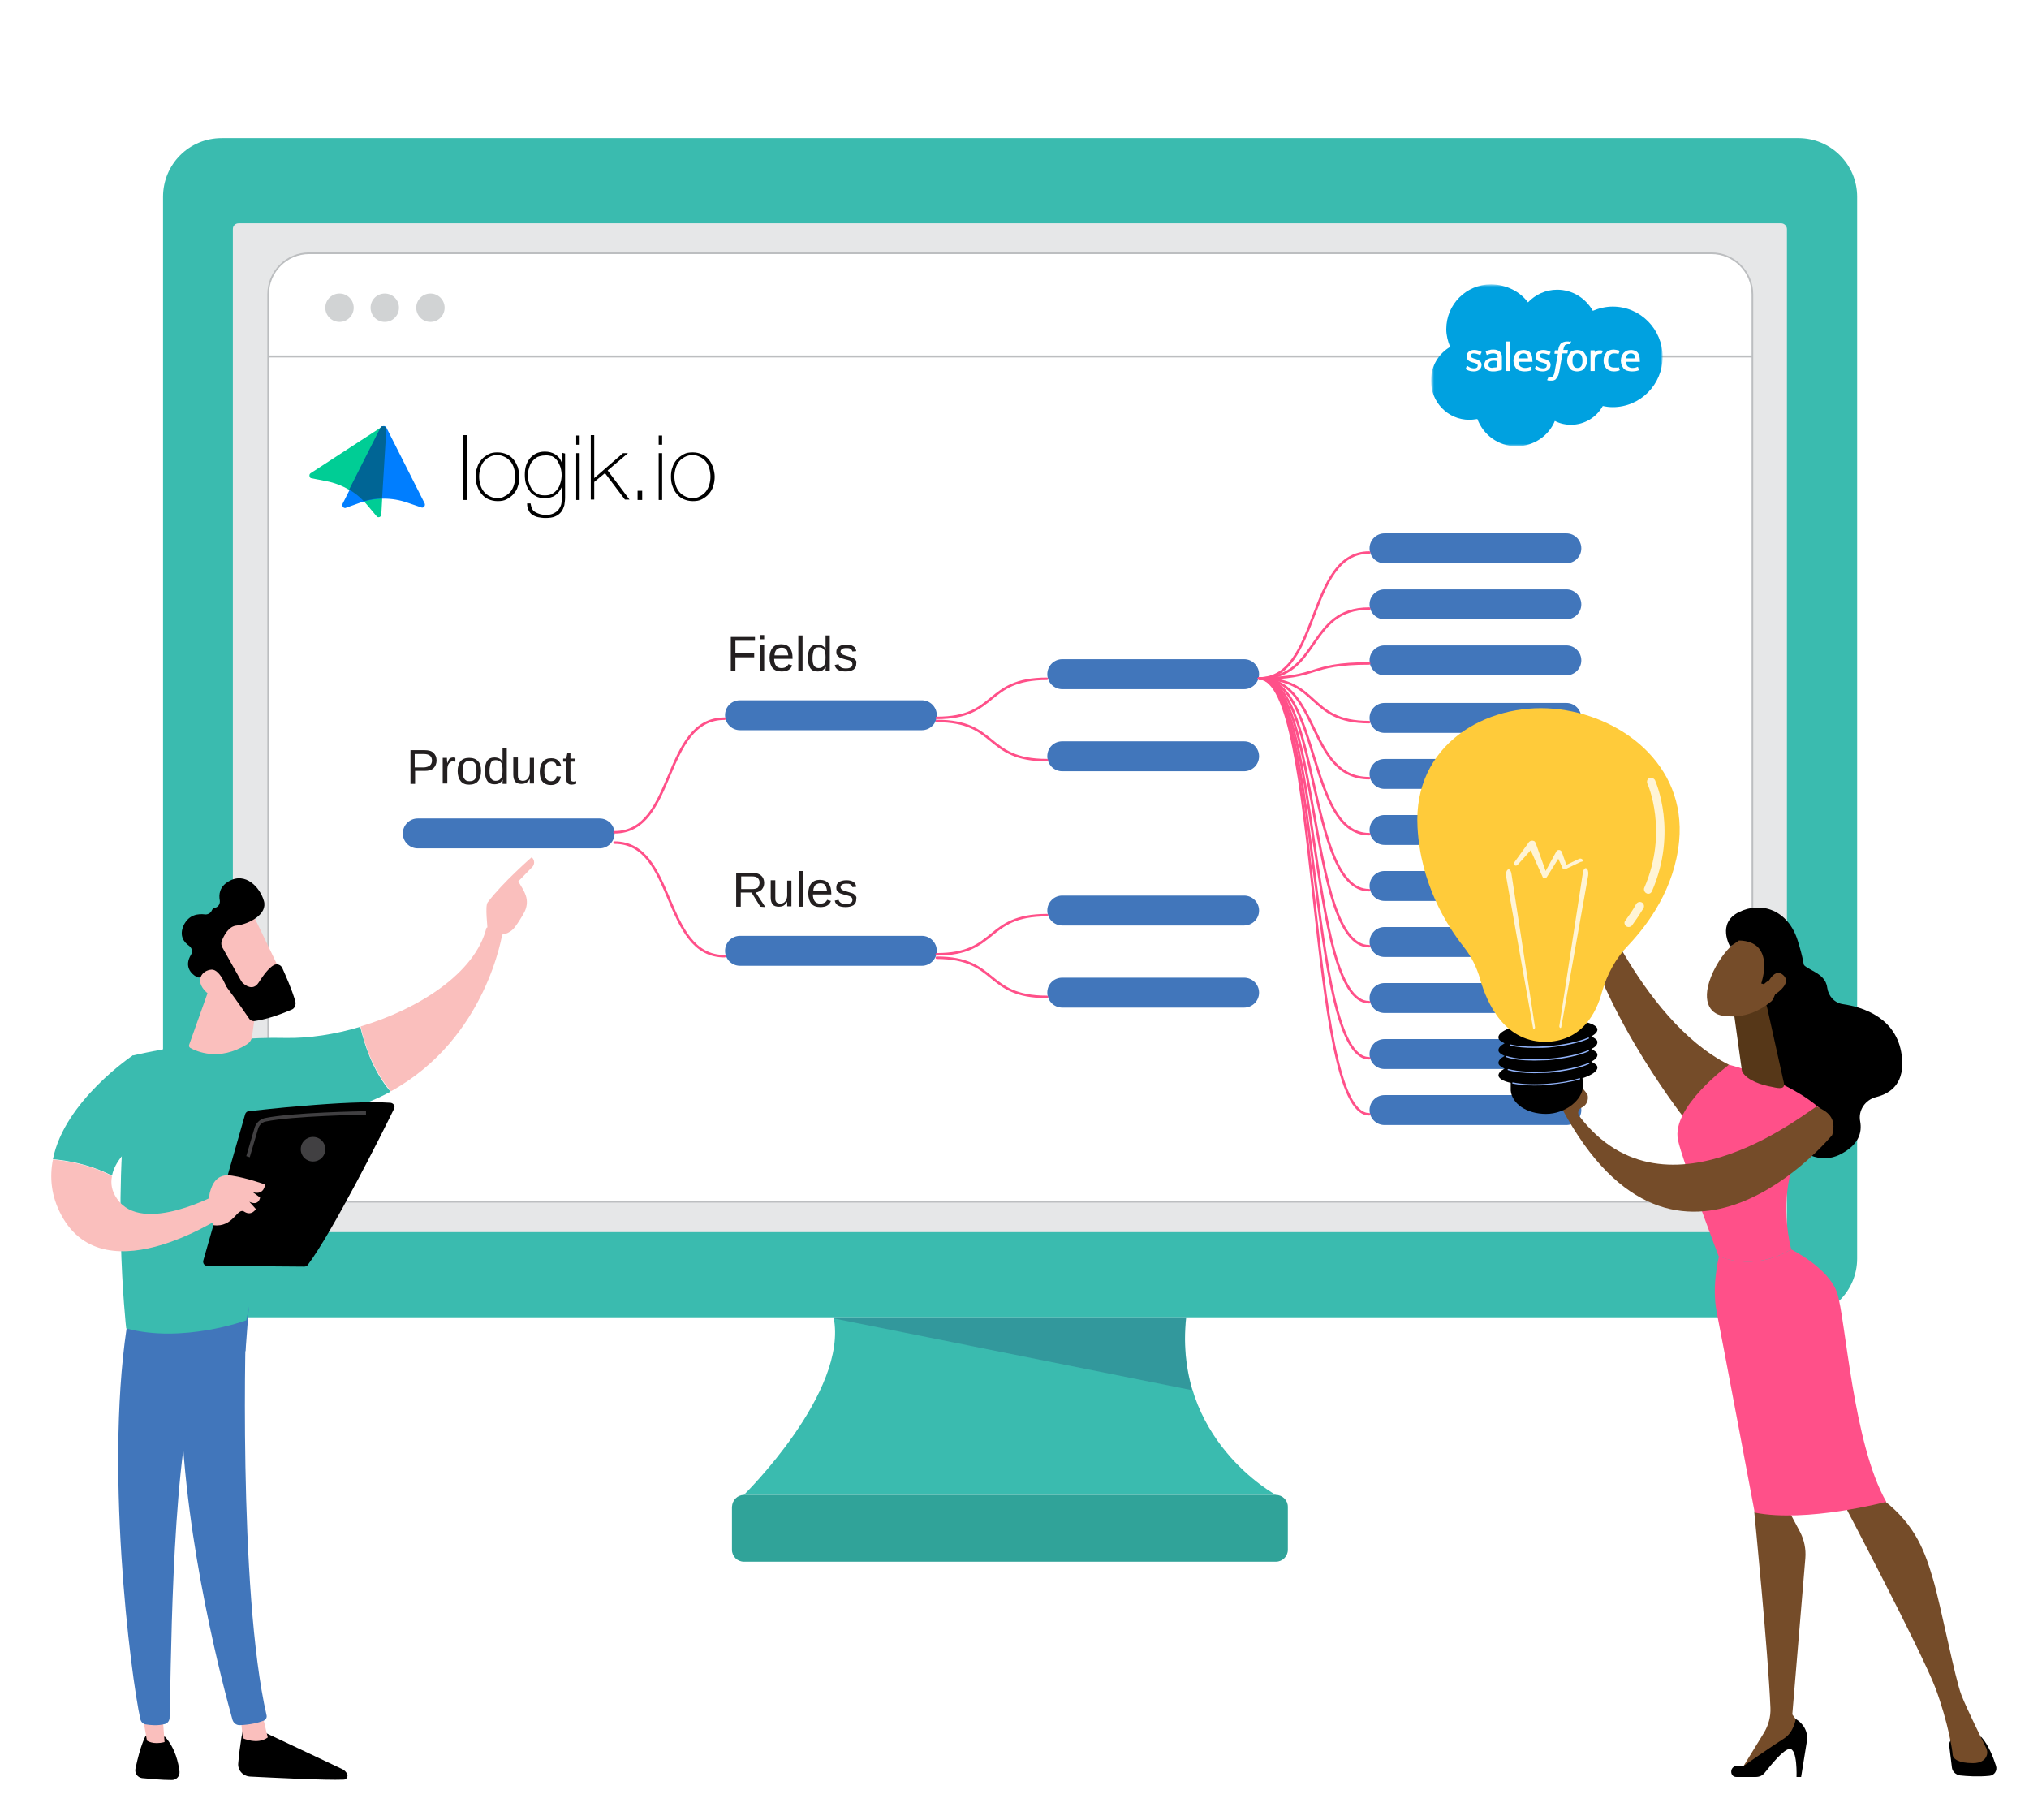 <?xml version="1.0" encoding="utf-8"?>
<!-- Generator: Adobe Illustrator 26.3.1, SVG Export Plug-In . SVG Version: 6.00 Build 0)  -->
<svg version="1.1" id="Layer_1" xmlns="http://www.w3.org/2000/svg" xmlns:xlink="http://www.w3.org/1999/xlink" x="0px" y="0px"
	 viewBox="0 0 528.9 474.4" style="enable-background:new 0 0 528.9 474.4;" xml:space="preserve">
<style type="text/css">
	.st0{fill:#3ABBAF;}
	.st1{fill:#30A399;}
	.st2{fill:#E6E7E8;}
	.st3{opacity:0.2;fill:#150D53;enable-background:new    ;}
	.st4{fill:#FFFFFF;stroke:#BCBEC0;stroke-width:0.43;stroke-miterlimit:10;}
	.st5{fill:none;stroke:#BCBEC0;stroke-width:0.52;}
	.st6{fill:#D1D3D4;}
	.st7{fill:#00CD95;}
	.st8{fill:#007EFF;}
	.st9{fill:#006595;}
	.st10{fill:#4176BB;}
	.st11{fill:none;stroke:#FF5089;stroke-width:0.65;stroke-linecap:round;stroke-linejoin:round;}
	.st12{enable-background:new    ;}
	.st13{fill:#231F20;}
	.st14{fill:#754C29;}
	.st15{fill:#FF5089;}
	.st16{fill:#563718;}
	.st17{fill:#FABFBD;}
	.st18{fill:#91B3FA;}
	.st19{fill:#FFCB3A;}
	.st20{opacity:0.79;fill:#FFFFFF;enable-background:new    ;}
	.st21{fill:#414042;}
	.st22{filter:url(#Adobe_OpacityMaskFilter);}
	.st23{fill-rule:evenodd;clip-rule:evenodd;fill:#FFFFFF;}
	.st24{mask:url(#b_00000140700117410239332000000014750694252293014948_);fill-rule:evenodd;clip-rule:evenodd;fill:#00A1E0;}
	.st25{fill-rule:evenodd;clip-rule:evenodd;fill:#FFFFFE;}
</style>
<g>
	<g id="Layer_1_00000053532469668472596470000000046884021032787343_">
		<g id="monitor">
			<path class="st0" d="M57.8,36h411c8.4,0,15.3,6.8,15.3,15.3V328c0,8.4-6.8,15.3-15.3,15.3h-411c-8.4,0-15.3-6.8-15.3-15.3V51.3
				C42.5,42.8,49.3,36,57.8,36z"/>
			<path class="st0" d="M332.6,389.6H193.9c0,0,27.3-26.8,23.4-46.3h91.9C305.8,375.2,332.6,389.6,332.6,389.6z"/>
			<path class="st1" d="M193.9,389.6h138.7c1.7,0,3.1,1.4,3.1,3.1v11.2c0,1.7-1.4,3.1-3.1,3.1H193.9c-1.7,0-3.1-1.4-3.1-3.1v-11.2
				C190.9,390.9,192.3,389.6,193.9,389.6z"/>
			<path class="st2" d="M62.2,58.2h402.1c0.8,0,1.5,0.7,1.5,1.5v259.9c0,0.8-0.7,1.5-1.5,1.5H62.2c-0.8,0-1.5-0.7-1.5-1.5V59.7
				C60.7,58.8,61.4,58.2,62.2,58.2z"/>
			<path class="st3" d="M309.2,343.3h-91.9c0,0.1,0,0.2,0,0.3l93.4,18.7C309.2,356.8,308.4,350.5,309.2,343.3L309.2,343.3z"/>
		</g>
		<g>
			<g>
				<path class="st4" d="M80.6,66h365.5c5.9,0,10.7,4.8,10.7,10.7v225.8c0,5.9-4.8,10.7-10.7,10.7H80.6c-5.9,0-10.7-4.8-10.7-10.7
					V76.7C69.9,70.8,74.7,66,80.6,66z"/>
				<line class="st5" x1="69.9" y1="92.9" x2="456.8" y2="92.9"/>
				<g>
					<circle class="st6" cx="88.5" cy="80.2" r="3.7"/>
					<circle class="st6" cx="100.3" cy="80.2" r="3.7"/>
					<circle class="st6" cx="112.2" cy="80.2" r="3.7"/>
				</g>
			</g>
			<g>
				<g>
					<path class="st7" d="M99.6,111.2L81,123.3c-0.5,0.3-0.4,1,0,1.3l4.1,0.8c4.1,0.8,7.9,3,10.6,6.2l2.6,3.1
						c0.5,0.3,1.1-0.1,1.1-0.6l1.2-22.1C100.8,111.3,100.1,110.9,99.6,111.2L99.6,111.2z"/>
					<path class="st8" d="M99.3,111.5l-10,19.8c-0.2,0.5,0.1,1.1,0.7,1.1l3.9-1.4c4-1.4,8.3-1.4,12.3,0l3.8,1.3
						c0.6,0,0.9-0.6,0.7-1.1l-10-19.8C100.4,110.9,99.6,110.9,99.3,111.5z"/>
					<path class="st9" d="M100.7,111.9c0-0.5-0.3-0.8-0.8-0.8h-0.1l0,0h-0.1l0,0h-0.1l0,0c0,0,0,0-0.1,0l0,0
						c-0.1,0.1-0.2,0.2-0.3,0.3L91,127.6c1.4,0.8,2.7,1.8,3.8,3c1.6-0.4,3.2-0.7,4.8-0.7L100.7,111.9L100.7,111.9z"/>
				</g>
				<g>
					<path d="M121.7,113.4v16.9h-0.9v-16.9H121.7z"/>
					<path d="M124,124.2c0-0.9,0.1-1.7,0.4-2.4c0.2-0.8,0.6-1.4,1.1-2s1.1-1,1.8-1.4c0.7-0.4,1.5-0.5,2.4-0.5s1.7,0.2,2.4,0.5
						s1.3,0.8,1.8,1.4s0.8,1.3,1.1,2c0.2,0.8,0.4,1.6,0.4,2.4s-0.1,1.7-0.4,2.5c-0.2,0.8-0.6,1.4-1.1,2s-1.1,1-1.8,1.4
						s-1.5,0.5-2.4,0.5s-1.7-0.2-2.4-0.5c-0.7-0.3-1.3-0.8-1.8-1.4c-0.5-0.6-0.8-1.2-1.1-2C124.1,125.9,124,125.1,124,124.2z
						 M124.9,124.2c0,0.7,0.1,1.4,0.3,2.1c0.2,0.7,0.5,1.3,0.9,1.8c0.4,0.5,0.9,0.9,1.5,1.2c0.6,0.3,1.2,0.5,2,0.5s1.4-0.1,2-0.5
						c0.6-0.3,1.1-0.7,1.5-1.2s0.7-1.1,0.9-1.8c0.2-0.7,0.3-1.4,0.3-2.1s-0.1-1.4-0.3-2.1s-0.5-1.3-0.9-1.8s-0.9-0.9-1.5-1.2
						c-0.6-0.3-1.2-0.5-2-0.5s-1.4,0.2-2,0.5c-0.6,0.3-1.1,0.7-1.5,1.2s-0.7,1.1-0.9,1.8S124.9,123.5,124.9,124.2z"/>
					<path d="M147.3,118.2v11.5c0,0.7-0.1,1.3-0.2,2c-0.2,0.6-0.4,1.2-0.8,1.7c-0.4,0.5-0.9,0.9-1.6,1.2c-0.7,0.3-1.5,0.4-2.6,0.4
						c-0.6,0-1.2-0.1-1.8-0.2c-0.6-0.1-1.1-0.4-1.5-0.6c-0.4-0.3-0.8-0.7-1-1.2c-0.3-0.5-0.4-1.1-0.4-1.8h0.9c0.1,0.5,0.2,1,0.4,1.4
						s0.5,0.7,0.9,0.9s0.8,0.4,1.2,0.5s0.9,0.2,1.4,0.2c0.8,0,1.5-0.1,2.1-0.4s1-0.6,1.3-1s0.6-0.9,0.7-1.4c0.1-0.5,0.2-1,0.2-1.6
						V127h-0.1c-0.4,0.9-1,1.6-1.7,2.1s-1.6,0.7-2.7,0.7c-0.9,0-1.7-0.1-2.3-0.5c-0.6-0.3-1.2-0.7-1.6-1.3c-0.4-0.5-0.8-1.2-1-1.9
						s-0.3-1.5-0.3-2.4c0-0.8,0.1-1.6,0.3-2.3s0.6-1.4,1-1.9s1-1,1.6-1.3s1.4-0.5,2.3-0.5c1,0,1.9,0.2,2.7,0.7s1.4,1.2,1.7,2.1h0.1
						V118L147.3,118.2L147.3,118.2z M142,118.7c-0.7,0-1.4,0.2-1.9,0.4c-0.5,0.3-1,0.7-1.4,1.2s-0.6,1-0.8,1.7
						c-0.2,0.6-0.3,1.3-0.3,1.9c0,0.7,0.1,1.4,0.3,2s0.5,1.2,0.8,1.7c0.4,0.5,0.8,0.8,1.4,1.1c0.5,0.3,1.2,0.4,1.9,0.4
						s1.4-0.1,1.9-0.4c0.6-0.3,1-0.7,1.4-1.2s0.6-1,0.8-1.7c0.2-0.6,0.3-1.3,0.3-2s-0.1-1.3-0.3-2c-0.2-0.6-0.5-1.2-0.8-1.7
						c-0.4-0.5-0.8-0.9-1.4-1.2C143.4,118.8,142.7,118.6,142,118.7L142,118.7z"/>
					<path d="M150.2,115.9v-2.4h0.9v2.4H150.2z M150.2,130.3v-12.2h0.9v12.2H150.2z"/>
					<path d="M154,113.4h0.9v11.2l7.5-6.5h1.3l-5.3,4.5l5.7,7.6h-1.2l-5.2-6.9l-2.8,2.3v4.6H154V113.4L154,113.4z"/>
					<path d="M166.2,127.9h1.2v2.4h-1.2V127.9z"/>
					<path d="M171.7,115.9v-2.4h0.9v2.4H171.7z M171.7,130.3v-12.2h0.9v12.2H171.7z"/>
					<path d="M174.9,124.2c0-0.9,0.1-1.7,0.4-2.4c0.2-0.8,0.6-1.4,1.1-2s1.1-1,1.8-1.4s1.5-0.5,2.4-0.5s1.7,0.2,2.4,0.5
						s1.3,0.8,1.8,1.4s0.8,1.3,1.1,2c0.2,0.8,0.4,1.6,0.4,2.4s-0.1,1.7-0.4,2.5c-0.2,0.8-0.6,1.4-1.1,2s-1.1,1-1.8,1.4
						s-1.5,0.5-2.4,0.5s-1.7-0.2-2.4-0.5s-1.3-0.8-1.8-1.4c-0.5-0.6-0.8-1.2-1.1-2C175,125.9,174.9,125.1,174.9,124.2z M175.8,124.2
						c0,0.7,0.1,1.4,0.3,2.1s0.5,1.3,0.9,1.8c0.4,0.5,0.9,0.9,1.5,1.2s1.2,0.5,2,0.5s1.4-0.1,2-0.5c0.6-0.3,1.1-0.7,1.5-1.2
						s0.7-1.1,0.9-1.8c0.2-0.7,0.3-1.4,0.3-2.1s-0.1-1.4-0.3-2.1s-0.5-1.3-0.9-1.8s-0.9-0.9-1.5-1.2c-0.6-0.3-1.2-0.5-2-0.5
						s-1.4,0.2-2,0.5s-1.1,0.7-1.5,1.2s-0.7,1.1-0.9,1.8C175.9,122.8,175.8,123.5,175.8,124.2z"/>
				</g>
			</g>
			<path class="st10" d="M108.9,213.3h47.4c2.2,0,3.9,1.8,3.9,3.9l0,0c0,2.2-1.8,3.9-3.9,3.9h-47.4c-2.2,0-3.9-1.8-3.9-3.9l0,0
				C105,215.1,106.7,213.3,108.9,213.3z"/>
			<g>
				<path class="st10" d="M360.9,139h47.4c2.2,0,3.9,1.8,3.9,3.9l0,0c0,2.2-1.8,3.9-3.9,3.9h-47.4c-2.2,0-3.9-1.8-3.9-3.9l0,0
					C357,140.8,358.7,139,360.9,139z"/>
				<path class="st10" d="M360.9,153.6h47.4c2.2,0,3.9,1.8,3.9,3.9l0,0c0,2.2-1.8,3.9-3.9,3.9h-47.4c-2.2,0-3.9-1.8-3.9-3.9l0,0
					C357,155.4,358.7,153.6,360.9,153.6z"/>
				<path class="st10" d="M360.9,168.2h47.4c2.2,0,3.9,1.8,3.9,3.9l0,0c0,2.2-1.8,3.9-3.9,3.9h-47.4c-2.2,0-3.9-1.8-3.9-3.9l0,0
					C357,170,358.7,168.2,360.9,168.2z"/>
				<path class="st10" d="M360.9,183.2h47.4c2.2,0,3.9,1.8,3.9,3.9l0,0c0,2.2-1.8,3.9-3.9,3.9h-47.4c-2.2,0-3.9-1.8-3.9-3.9l0,0
					C357,185,358.7,183.2,360.9,183.2z"/>
				<path class="st10" d="M360.9,197.8h47.4c2.2,0,3.9,1.8,3.9,3.9l0,0c0,2.2-1.8,3.9-3.9,3.9h-47.4c-2.2,0-3.9-1.8-3.9-3.9l0,0
					C357,199.6,358.7,197.8,360.9,197.8z"/>
				<path class="st10" d="M360.9,212.4h47.4c2.2,0,3.9,1.8,3.9,3.9l0,0c0,2.2-1.8,3.9-3.9,3.9h-47.4c-2.2,0-3.9-1.8-3.9-3.9l0,0
					C357,214.2,358.7,212.4,360.9,212.4z"/>
				<path class="st10" d="M360.9,227h47.4c2.2,0,3.9,1.8,3.9,3.9l0,0c0,2.2-1.8,3.9-3.9,3.9h-47.4c-2.2,0-3.9-1.8-3.9-3.9l0,0
					C357,228.8,358.7,227,360.9,227z"/>
				<path class="st10" d="M360.9,241.6h47.4c2.2,0,3.9,1.8,3.9,3.9l0,0c0,2.2-1.8,3.9-3.9,3.9h-47.4c-2.2,0-3.9-1.8-3.9-3.9l0,0
					C357,243.4,358.7,241.6,360.9,241.6z"/>
				<path class="st10" d="M360.9,256.2h47.4c2.2,0,3.9,1.8,3.9,3.9l0,0c0,2.2-1.8,3.9-3.9,3.9h-47.4c-2.2,0-3.9-1.8-3.9-3.9l0,0
					C357,258,358.7,256.2,360.9,256.2z"/>
				<path class="st10" d="M360.9,270.8h47.4c2.2,0,3.9,1.8,3.9,3.9l0,0c0,2.2-1.8,3.9-3.9,3.9h-47.4c-2.2,0-3.9-1.8-3.9-3.9l0,0
					C357,272.6,358.7,270.8,360.9,270.8z"/>
				<path class="st10" d="M360.9,285.4h47.4c2.2,0,3.9,1.8,3.9,3.9l0,0c0,2.2-1.8,3.9-3.9,3.9h-47.4c-2.2,0-3.9-1.8-3.9-3.9l0,0
					C357,287.2,358.7,285.4,360.9,285.4z"/>
			</g>
			<path class="st10" d="M276.9,171.8h47.4c2.2,0,3.9,1.8,3.9,3.9l0,0c0,2.2-1.8,3.9-3.9,3.9h-47.4c-2.2,0-3.9-1.8-3.9-3.9l0,0
				C273,173.6,274.7,171.8,276.9,171.8z"/>
			<path class="st10" d="M276.9,193.2h47.4c2.2,0,3.9,1.8,3.9,3.9l0,0c0,2.2-1.8,3.9-3.9,3.9h-47.4c-2.2,0-3.9-1.8-3.9-3.9l0,0
				C273,194.9,274.7,193.2,276.9,193.2z"/>
			<path class="st10" d="M192.9,182.5h47.4c2.2,0,3.9,1.8,3.9,3.9l0,0c0,2.2-1.8,3.9-3.9,3.9h-47.4c-2.2,0-3.9-1.8-3.9-3.9l0,0
				C189,184.2,190.7,182.5,192.9,182.5z"/>
			<path class="st10" d="M192.9,243.9h47.4c2.2,0,3.9,1.8,3.9,3.9l0,0c0,2.2-1.8,3.9-3.9,3.9h-47.4c-2.2,0-3.9-1.8-3.9-3.9l0,0
				C189,245.7,190.7,243.9,192.9,243.9z"/>
			<path class="st11" d="M160.2,216.9c16,0,12.4-29.6,28.7-29.6"/>
			<path class="st11" d="M160.2,219.6c16,0,12.4,29.6,28.7,29.6"/>
			<path class="st11" d="M244.2,187.1c16,0,12.4-10.2,28.7-10.2"/>
			<path class="st11" d="M328.2,176.8c16,0,12.4-32.8,28.7-32.8"/>
			<path class="st11" d="M328.2,176.8c16,0,12.4-18.2,28.7-18.2"/>
			<path class="st11" d="M328.2,176.8c16,0,12.4-3.9,28.7-3.9"/>
			<path class="st11" d="M328.2,176.8c16,0,12.4,11.4,28.7,11.4"/>
			<path class="st11" d="M328.2,176.8c16,0,12.4,26,28.7,26"/>
			<path class="st11" d="M328.2,176.8c16,0,12.4,40.6,28.7,40.6"/>
			<path class="st11" d="M328.2,176.8c16,0,12.4,55.2,28.7,55.2"/>
			<path class="st11" d="M328.2,176.8c16,0,12.4,69.8,28.7,69.8"/>
			<path class="st11" d="M328.2,176.8c16,0,12.4,84.4,28.7,84.4"/>
			<path class="st11" d="M328.2,176.8c16,0,12.4,99,28.7,99"/>
			<path class="st11" d="M328.2,176.8c16,0,12.4,113.6,28.7,113.6"/>
			<path class="st11" d="M244.2,187.9c16,0,12.4,10.2,28.7,10.2"/>
			<path class="st10" d="M276.9,233.4h47.4c2.2,0,3.9,1.8,3.9,3.9l0,0c0,2.2-1.8,3.9-3.9,3.9h-47.4c-2.2,0-3.9-1.8-3.9-3.9l0,0
				C273,235.2,274.7,233.4,276.9,233.4z"/>
			<path class="st10" d="M276.9,254.8h47.4c2.2,0,3.9,1.8,3.9,3.9l0,0c0,2.2-1.8,3.9-3.9,3.9h-47.4c-2.2,0-3.9-1.8-3.9-3.9l0,0
				C273,256.5,274.7,254.8,276.9,254.8z"/>
			<path class="st11" d="M244.2,248.7c16,0,12.4-10.2,28.7-10.2"/>
			<path class="st11" d="M244.2,249.6c16,0,12.4,10.2,28.7,10.2"/>
		</g>
		<g class="st12">
			<path class="st13" d="M113.8,198.2c0,0.8-0.3,1.5-0.8,2s-1.3,0.7-2.2,0.7h-2.6v3.4H107v-8.8h3.7c1,0,1.8,0.2,2.3,0.7
				C113.5,196.7,113.8,197.3,113.8,198.2z M112.6,198.2c0-1.1-0.7-1.7-2.1-1.7h-2.4v3.5h2.4C111.9,199.9,112.6,199.3,112.6,198.2z"
				/>
			<path class="st13" d="M115.4,204.3v-5.2c0-0.5,0-1,0-1.6h1.1c0,0.8,0.1,1.2,0.1,1.4l0,0c0.2-0.6,0.4-1,0.6-1.2s0.6-0.3,1-0.3
				c0.2,0,0.3,0,0.5,0.1v1c-0.2,0-0.4-0.1-0.6-0.1c-0.5,0-0.8,0.2-1.1,0.6s-0.4,1-0.4,1.7v3.5h-1.2V204.3z"/>
			<path class="st13" d="M125.4,200.9c0,1.2-0.3,2.1-0.8,2.7c-0.5,0.6-1.3,0.9-2.3,0.9s-1.7-0.3-2.2-0.9c-0.5-0.6-0.8-1.5-0.8-2.6
				c0-2.3,1-3.5,3-3.5c1,0,1.8,0.3,2.3,0.9C125.1,198.8,125.4,199.7,125.4,200.9z M124.2,200.9c0-0.9-0.1-1.6-0.4-2
				s-0.7-0.6-1.4-0.6c-0.7,0-1.1,0.2-1.4,0.6c-0.3,0.4-0.4,1.1-0.4,2s0.1,1.6,0.4,2c0.3,0.5,0.7,0.7,1.4,0.7c0.7,0,1.2-0.2,1.5-0.7
				S124.2,201.9,124.2,200.9z"/>
			<path class="st13" d="M131,203.2c-0.2,0.4-0.5,0.7-0.8,0.9s-0.8,0.3-1.3,0.3c-0.9,0-1.5-0.3-1.9-0.9c-0.4-0.6-0.6-1.5-0.6-2.6
				c0-2.4,0.8-3.5,2.5-3.5c0.5,0,0.9,0.1,1.3,0.3s0.6,0.5,0.8,0.9l0,0v-0.8V195h1.1v7.9c0,0.7,0,1.2,0,1.4H131c0-0.1,0-0.2,0-0.5
				S131.1,203.4,131,203.2L131,203.2z M127.6,200.9c0,0.9,0.1,1.6,0.4,2s0.7,0.6,1.2,0.6c0.6,0,1.1-0.2,1.4-0.7
				c0.3-0.4,0.4-1.1,0.4-2.1c0-0.9-0.1-1.6-0.4-2c-0.3-0.4-0.7-0.6-1.4-0.6c-0.6,0-1,0.2-1.2,0.6S127.6,200,127.6,200.9z"/>
			<path class="st13" d="M135,197.5v4.3c0,0.4,0,0.8,0.1,1s0.2,0.4,0.4,0.5s0.5,0.2,0.8,0.2c0.5,0,1-0.2,1.3-0.6s0.5-0.9,0.5-1.5
				v-3.9h1.1v5.3c0,0.8,0,1.3,0,1.4h-1.1c0,0,0-0.1,0-0.2c0-0.1,0-0.2,0-0.3s0-0.3,0-0.7l0,0c-0.3,0.5-0.6,0.8-0.9,1
				s-0.8,0.3-1.3,0.3c-0.7,0-1.3-0.2-1.6-0.6s-0.5-1-0.5-1.8v-4.5h1.2V197.5z"/>
			<path class="st13" d="M141.9,200.9c0,0.9,0.1,1.6,0.4,2s0.7,0.7,1.3,0.7c0.4,0,0.7-0.1,1-0.3s0.4-0.6,0.5-1l1.1,0.1
				c-0.1,0.7-0.4,1.2-0.8,1.6s-1.1,0.6-1.8,0.6c-0.9,0-1.7-0.3-2.2-0.9s-0.7-1.5-0.7-2.6s0.3-2,0.8-2.6s1.2-0.9,2.2-0.9
				c0.7,0,1.3,0.2,1.7,0.5c0.5,0.4,0.7,0.9,0.9,1.5l-1.2,0.1c-0.1-0.4-0.2-0.7-0.4-0.9s-0.6-0.3-1-0.3c-0.6,0-1,0.2-1.3,0.6
				C142,199.3,141.9,200,141.9,200.9z"/>
			<path class="st13" d="M150.1,204.3c-0.4,0.1-0.8,0.2-1.1,0.2c-0.9,0-1.4-0.5-1.4-1.5v-4.5h-0.8v-0.8h0.8l0.3-1.5h0.8v1.5h1.3v0.8
				h-1.3v4.3c0,0.3,0.1,0.6,0.2,0.7c0.1,0.1,0.3,0.2,0.6,0.2c0.2,0,0.4,0,0.7-0.1v0.7H150.1z"/>
		</g>
		<g class="st12">
			<path class="st13" d="M191.7,167v3.3h4.9v1h-4.9v3.6h-1.2V166h6.3v1H191.7z"/>
			<path class="st13" d="M198.1,166.6v-1.1h1.1v1.1H198.1z M198.1,174.9v-6.8h1.1v6.8H198.1z"/>
			<path class="st13" d="M201.8,171.7c0,0.8,0.2,1.4,0.5,1.8c0.3,0.4,0.8,0.6,1.4,0.6c0.5,0,0.9-0.1,1.2-0.3s0.5-0.4,0.6-0.7l1,0.3
				c-0.4,1.1-1.3,1.6-2.8,1.6c-1,0-1.8-0.3-2.3-0.9c-0.5-0.6-0.8-1.5-0.8-2.7c0-1.1,0.3-2,0.8-2.6s1.3-0.9,2.2-0.9c2,0,3,1.2,3,3.6
				v0.2L201.8,171.7L201.8,171.7z M205.5,170.9c-0.1-0.7-0.2-1.2-0.5-1.6s-0.7-0.5-1.3-0.5c-0.5,0-1,0.2-1.3,0.5
				c-0.3,0.4-0.5,0.9-0.5,1.5h3.6V170.9z"/>
			<path class="st13" d="M208.1,174.9v-9.3h1.1v9.3H208.1z"/>
			<path class="st13" d="M215.2,173.8c-0.2,0.4-0.5,0.7-0.8,0.9s-0.8,0.3-1.3,0.3c-0.9,0-1.5-0.3-1.9-0.9c-0.4-0.6-0.6-1.5-0.6-2.6
				c0-2.4,0.8-3.5,2.5-3.5c0.5,0,0.9,0.1,1.3,0.3s0.6,0.5,0.8,0.9l0,0v-0.8v-2.8h1.1v7.9c0,0.7,0,1.2,0,1.4h-1.1c0-0.1,0-0.2,0-0.5
				S215.3,174,215.2,173.8L215.2,173.8z M211.8,171.5c0,0.9,0.1,1.6,0.4,2c0.3,0.4,0.7,0.6,1.2,0.6c0.6,0,1.1-0.2,1.4-0.7
				c0.3-0.4,0.4-1.1,0.4-2.1c0-0.9-0.1-1.6-0.4-2c-0.3-0.4-0.7-0.6-1.4-0.6c-0.6,0-1,0.2-1.2,0.6S211.8,170.5,211.8,171.5z"/>
			<path class="st13" d="M223.2,173c0,0.6-0.2,1.1-0.7,1.5c-0.5,0.3-1.2,0.5-2,0.5s-1.5-0.1-2-0.4c-0.5-0.3-0.8-0.7-0.9-1.3l1-0.2
				c0.1,0.4,0.3,0.6,0.6,0.8s0.7,0.3,1.3,0.3s1-0.1,1.3-0.3s0.4-0.4,0.4-0.8c0-0.3-0.1-0.5-0.3-0.7s-0.5-0.3-0.9-0.4l-0.8-0.2
				c-0.6-0.2-1.1-0.3-1.4-0.5c-0.3-0.2-0.5-0.4-0.6-0.6c-0.2-0.2-0.2-0.5-0.2-0.8c0-0.6,0.2-1.1,0.7-1.4c0.4-0.3,1.1-0.5,1.9-0.5
				c0.7,0,1.3,0.1,1.8,0.4s0.7,0.7,0.8,1.3l-1,0.1c-0.1-0.3-0.2-0.5-0.5-0.7s-0.6-0.2-1.1-0.2s-0.9,0.1-1.1,0.2
				c-0.2,0.2-0.4,0.4-0.4,0.7c0,0.2,0.1,0.4,0.2,0.5c0.1,0.1,0.2,0.2,0.4,0.3s0.6,0.2,1.2,0.4c0.6,0.2,1,0.3,1.3,0.4
				c0.3,0.1,0.5,0.3,0.6,0.4c0.2,0.2,0.3,0.3,0.4,0.5S223.2,172.7,223.2,173z"/>
		</g>
		<g class="st12">
			<path class="st13" d="M198.2,236.3l-2.3-3.7h-2.8v3.7h-1.2v-8.8h4.2c1,0,1.8,0.2,2.3,0.7c0.5,0.4,0.8,1.1,0.8,1.9
				c0,0.7-0.2,1.2-0.6,1.7c-0.4,0.4-0.9,0.7-1.6,0.8l2.5,3.8L198.2,236.3L198.2,236.3z M198,230c0-0.5-0.2-0.9-0.5-1.2
				s-0.9-0.4-1.5-0.4h-2.8v3.3h2.9c0.6,0,1.1-0.1,1.5-0.4C197.8,230.9,198,230.5,198,230z"/>
			<path class="st13" d="M202.1,229.5v4.3c0,0.4,0,0.8,0.1,1s0.2,0.4,0.4,0.5s0.5,0.2,0.8,0.2c0.5,0,1-0.2,1.3-0.6s0.5-0.9,0.5-1.5
				v-3.9h1.1v5.3c0,0.8,0,1.3,0,1.4h-1.1c0,0,0-0.1,0-0.2c0-0.1,0-0.2,0-0.3s0-0.3,0-0.7l0,0c-0.3,0.5-0.6,0.8-0.9,1
				s-0.8,0.3-1.3,0.3c-0.7,0-1.3-0.2-1.6-0.6s-0.5-1-0.5-1.8v-4.5h1.2V229.5z"/>
			<path class="st13" d="M208.2,236.3V227h1.1v9.3H208.2z"/>
			<path class="st13" d="M211.9,233.1c0,0.8,0.2,1.4,0.5,1.8c0.3,0.4,0.8,0.6,1.4,0.6c0.5,0,0.9-0.1,1.2-0.3s0.5-0.4,0.6-0.7l1,0.3
				c-0.4,1.1-1.3,1.6-2.8,1.6c-1,0-1.8-0.3-2.3-0.9c-0.5-0.6-0.8-1.5-0.8-2.7c0-1.1,0.3-2,0.8-2.6s1.3-0.9,2.2-0.9c2,0,3,1.2,3,3.6
				v0.2L211.9,233.1L211.9,233.1z M215.6,232.3c-0.1-0.7-0.2-1.2-0.5-1.6s-0.7-0.5-1.3-0.5c-0.5,0-1,0.2-1.3,0.5
				c-0.3,0.4-0.5,0.9-0.5,1.5h3.6V232.3z"/>
			<path class="st13" d="M223.2,234.4c0,0.6-0.2,1.1-0.7,1.5c-0.5,0.3-1.2,0.5-2,0.5s-1.5-0.1-2-0.4c-0.5-0.3-0.8-0.7-0.9-1.3l1-0.2
				c0.1,0.4,0.3,0.6,0.6,0.8s0.7,0.3,1.3,0.3s1-0.1,1.3-0.3s0.4-0.4,0.4-0.8c0-0.3-0.1-0.5-0.3-0.7s-0.5-0.3-0.9-0.4l-0.8-0.2
				c-0.6-0.2-1.1-0.3-1.4-0.5c-0.3-0.2-0.5-0.4-0.6-0.6c-0.2-0.2-0.2-0.5-0.2-0.8c0-0.6,0.2-1.1,0.7-1.4c0.4-0.3,1.1-0.5,1.9-0.5
				c0.7,0,1.3,0.1,1.8,0.4s0.7,0.7,0.8,1.3l-1,0.1c-0.1-0.3-0.2-0.5-0.5-0.7s-0.6-0.2-1.1-0.2s-0.9,0.1-1.1,0.2
				c-0.2,0.2-0.4,0.4-0.4,0.7c0,0.2,0.1,0.4,0.2,0.5c0.1,0.1,0.2,0.2,0.4,0.3s0.6,0.2,1.2,0.4c0.6,0.2,1,0.3,1.3,0.4
				c0.3,0.1,0.5,0.3,0.6,0.4c0.2,0.2,0.3,0.3,0.4,0.5S223.2,234.2,223.2,234.4z"/>
		</g>
		<g>
			<g>
				<path d="M463.9,245.6c0,0,4.9,2.4,5.8,5.1c0.7,2.2,6.1,2.5,6.6,6.7c0.3,2.2,1.9,4,4.1,4.3c5.5,0.8,14,3.7,15.3,13.2
					c1,7.3-2.7,10-6.6,11c-2.9,0.7-4.8,3.5-4.2,6.4c0.5,2.8-0.3,6-5.1,8.5c-10.8,5.7-21.5-13.4-21.5-13.4l-2.2-33.4L463.9,245.6
					L463.9,245.6z"/>
				<path class="st14" d="M413.3,228c0,0,13.8,37.7,37.4,49.5c0,0-7.9,12.8-11.9,13.6c0,0-25.2-32.2-27.8-58.6L413.3,228L413.3,228z
					"/>
				<path d="M508.1,454.9l0.7,5.7c0.1,1.1,1,1.9,2.1,2.1c1.8,0.2,4.8,0.4,7.7,0.1c1.3-0.1,2.1-1.4,1.7-2.6c-0.7-2.2-2-5.5-3.8-7.5
					h-6.4C508.9,452.7,508,453.8,508.1,454.9L508.1,454.9z"/>
				<path class="st14" d="M458.4,387.9l-1.1,6.3c0,0,3.6,36.3,4.2,50.9c0.1,2.3-0.5,4.5-1.7,6.5l-6.2,10.1l15.9-9.4l0.3-1.9
					l-2.6-3.6l3.4-40.7c0.2-2.4-0.3-4.8-1.4-6.9l-3.3-6.2L458.4,387.9L458.4,387.9z"/>
				<path d="M452.6,463.1h5.1c1,0,1.8-0.4,2.4-1.2c1.6-2,4.8-6,6.4-6.1c2.1-0.1,1.8,7.3,1.8,7.3h1.2l1.5-9.3
					c0.4-2.3-0.8-4.6-2.9-5.8c0,0-0.5,3.5-3.1,5.1s-10.6,7.2-10.6,7.2s-1-0.1-2.1,0C450.8,460.8,451,463.1,452.6,463.1L452.6,463.1z
					"/>
				<path class="st14" d="M480.1,390.9c0,0,21,39.9,24.4,49s4.5,16.7,4.5,17.4c0.1,1.1,1.5,2.2,5.3,2.2c2,0,3-0.8,3.4-1.6
					c0.4-0.7,0.4-1.5,0.1-2.2c-1.2-2.5-5.1-10.3-6.5-13.9c-1.7-4.3-5.4-23.5-7.4-30.2s-4.3-14-13-20.7
					C491,390.9,484.9,385,480.1,390.9L480.1,390.9z"/>
				<path class="st15" d="M466.9,325.6c-5.4-23,8.3-36,8.3-36c-8.7-8.3-24.5-12.1-24.5-12.1s-15.1,11-13.3,19.6
					c1,5,10.6,30.3,10.6,30.3S456.9,331.6,466.9,325.6L466.9,325.6z"/>
				<path class="st15" d="M478.9,337c-2.2-6.6-12-11.4-12-11.4c-10,6-18.8,1.8-18.8,1.8s-2,7.6-0.6,14.6s9.9,52.2,9.9,52.2
					c13.5,2.7,34.3-2.8,34.3-2.8C483,376.2,481.1,343.6,478.9,337L478.9,337z"/>
				<path class="st16" d="M460.6,262.4l4.4,19.8c0.4,1.7-1.2,1.5-2.9,1.1c-2.9-0.5-6.6-1.7-7.9-3.9c-0.1-0.2-0.2-0.5-0.2-0.8
					l-1.9-13.7c-0.1-1.1,0.4-2.1,1.4-2.6l3.6-1.6C458.6,260.1,460.2,260.9,460.6,262.4L460.6,262.4z"/>
				<g>
					<path class="st14" d="M455.4,243.5c0,0-5.2,2.2-8.8,9.7c-3.5,7.5-0.9,11,2.4,11.5s8.3,0.4,13.6-4.5
						C467.9,255.4,462.2,240.9,455.4,243.5L455.4,243.5z"/>
					<path d="M459.1,256.3c0,0,3.9-11-5.8-11.2l-2.3,1.6c0,0-3.6-6.1,2.3-9s12.8-0.5,15.3,7.4s2.9,13.2-1.2,17
						c-4.2,3.8-5.9-0.5-5.9-0.5s2.3-3.5,1.4-5.5c-0.9-1.9-3.1,0.4-3.1,0.4L459.1,256.3L459.1,256.3z"/>
					<path class="st14" d="M460.2,257.5c0,0,2-5.7,4.6-3.4c2.6,2.3-2.2,5.3-4,6.2L460.2,257.5L460.2,257.5z"/>
				</g>
				<path class="st17" d="M412,234.9c-0.2,0.7,2.2,1.7,3.7-1.1c0-1.3,0.9-6.9,0.1-8c-4.2-5.7-8.6-6.1-8.6-6.1
					c-0.8,1.5-1.8,2.7-2.3,4.5c-0.4,1.4-0.1,2.8,0.5,4.1c0.7,1.2,1.6,2.9,2.5,4.1C409.6,234.9,412,234.9,412,234.9L412,234.9z"/>
				<path class="st14" d="M477.6,295.8c0,0-40.3,49.2-70.4-6.8c0,0-0.6-1.4-0.2-3.5c0.2-1-0.5-4.8-0.9-6.6c-0.1-0.6,0.3-1.2,0.9-1.2
					c0.5,0,1,0.2,1.3,0.5l5.5,7c0.4,1.4-0.2,2.9-1.6,3.5c-0.8,0.4-1.1,1.5-0.5,2.2c22.9,30,61.2-2.9,61.9-2.5
					C476.1,289.6,478.9,291.1,477.6,295.8L477.6,295.8z"/>
			</g>
			<g>
				<path d="M416.4,271.6c0-0.6-0.6-1-1.6-1.5c1.1-0.6,1.6-1.2,1.6-1.8c-0.1-1.9-6-2.9-13.2-2.3c-7.1,0.6-12.8,2.5-12.6,4.4
					c0,0.6,0.6,1,1.6,1.5c-1.1,0.6-1.6,1.2-1.6,1.8c0,0.6,0.6,1,1.6,1.5c-1.1,0.6-1.6,1.2-1.6,1.8c0,0.6,0.6,1,1.6,1.5
					c-1.1,0.6-1.6,1.2-1.6,1.8c0.1,0.8,1.3,1.5,3.2,1.9c0,0.6,0,1.3,0,2c0.3,3.4,4.1,6.1,9.2,6.1s9.5-3.7,9.6-7.1
					c0-0.8,0-1.6-0.1-2.2c2.4-0.8,3.9-1.8,3.9-2.8c0-0.6-0.6-1-1.6-1.5c1.1-0.6,1.6-1.2,1.6-1.8c0-0.6-0.6-1-1.6-1.5
					C415.8,272.9,416.4,272.3,416.4,271.6L416.4,271.6z"/>
				<g>
					<path class="st18" d="M399.9,282.9c-2.1,0-4-0.2-5.6-0.5c-0.1,0-0.1-0.1-0.1-0.2s0.1-0.1,0.2-0.1c2.5,0.5,5.9,0.6,9.4,0.3
						c2.9-0.2,5.6-0.7,7.9-1.4c0.1,0,0.2,0,0.2,0.1s0,0.2-0.1,0.2c-2.3,0.7-5,1.1-8,1.4C402.4,282.9,401.1,282.9,399.9,282.9
						L399.9,282.9z"/>
					<path class="st18" d="M400,279.7c-2.8,0-5.2-0.3-6.9-0.8c-0.1,0-0.1-0.1-0.1-0.2s0.1-0.1,0.2-0.1c2.5,0.7,6.4,0.9,10.6,0.6
						c4.1-0.3,8-1.2,10.3-2.2c0.1,0,0.2,0,0.2,0.1s0,0.2-0.1,0.2c-2.4,1.1-6.3,1.9-10.5,2.3C402.5,279.6,401.2,279.7,400,279.7
						L400,279.7z"/>
					<path class="st18" d="M399.9,276.4c-3,0-5.6-0.3-7.3-0.9c-0.1,0-0.1-0.1-0.1-0.2s0.1-0.1,0.2-0.1c2.4,0.8,6.6,1.1,11,0.7
						c4.1-0.3,8-1.2,10.3-2.2c0.1,0,0.2,0,0.2,0.1s0,0.2-0.1,0.2c-2.4,1.1-6.3,1.9-10.5,2.3C402.4,276.3,401.2,276.4,399.9,276.4
						L399.9,276.4z"/>
					<path class="st18" d="M399.9,273.1c-2.4,0-4.5-0.2-6.2-0.6c-0.1,0-0.1-0.1-0.1-0.2s0.1-0.1,0.2-0.1c2.5,0.6,6.1,0.7,9.9,0.4
						c4.1-0.3,8-1.2,10.3-2.2c0.1,0,0.2,0,0.2,0.1s0,0.2-0.1,0.2c-2.4,1.1-6.3,1.9-10.4,2.3C402.5,273.1,401.2,273.1,399.9,273.1
						L399.9,273.1z"/>
				</g>
				<path class="st19" d="M385.8,255.1c-0.9-3.1-2.3-5.9-4.3-8.4c-4.2-5.3-11.2-16.2-12-31.1c-1.2-21.6,17.9-32.4,35.4-30.9
					s34.7,14.5,32.8,34.5c-1.2,12.4-8.1,21.7-13.2,27.1c-3.3,3.4-5.6,7.6-6.9,12.2c-1.5,5.6-5.2,12.5-14,13
					C392.3,272,387.6,261.5,385.8,255.1L385.8,255.1z"/>
				<path class="st20" d="M406.5,267.2l6.1-39.7c0.1-0.8,0.5-1.4,0.9-1.2s0.6,0.9,0.5,1.7v0.1l-7,39.4c0,0.3-0.2,0.5-0.3,0.4
					C406.5,267.8,406.4,267.5,406.5,267.2L406.5,267.2z"/>
				<path class="st20" d="M400.1,267.5l-6.1-39.7c-0.1-0.8-0.5-1.4-0.9-1.2s-0.6,0.9-0.5,1.7v0.1l7,39.4c0,0.3,0.2,0.5,0.3,0.4
					C400.1,268.1,400.2,267.8,400.1,267.5L400.1,267.5z"/>
				<path class="st20" d="M412.5,224c-0.2-0.2-0.5-0.3-0.8-0.2l-3.4,1.6l-1.2-3.4c-0.1-0.2-0.2-0.3-0.4-0.4c-0.4-0.2-0.9,0-1,0.3
					l0,0l-2.8,5.1l-2.6-7.3l0,0c-0.1-0.2-0.2-0.4-0.4-0.5c-0.4-0.2-1-0.1-1.3,0.2l-3.9,5.4c-0.2,0.2-0.1,0.5,0.1,0.7
					c0.3,0.2,0.6,0.1,0.8-0.1l3.4-3.8l3.1,6.9l0,0c0,0.1,0.1,0.2,0.3,0.3c0.3,0.1,0.6,0,0.8-0.2l3-4.8l1.1,2.4l0,0c0,0,0,0,0,0.1
					c0.2,0.2,0.5,0.3,0.8,0.2l4-1.9C412.6,224.6,412.7,224.3,412.5,224L412.5,224z"/>
				<path class="st20" d="M424.5,241.6c-0.2,0-0.5-0.1-0.6-0.2c-0.5-0.4-0.6-1.1-0.2-1.5c1-1.4,2-2.8,2.8-4.3c0.3-0.5,1-0.7,1.5-0.4
					s0.7,1,0.4,1.5c-0.9,1.5-1.9,3-3,4.5C425.2,241.4,424.9,241.6,424.5,241.6L424.5,241.6z"/>
				<path class="st20" d="M429.6,232.9c-0.1,0-0.3,0-0.4-0.1c-0.5-0.2-0.8-0.9-0.6-1.4c6.4-14.7,0.9-27.1,0.8-27.2
					c-0.2-0.6,0-1.2,0.5-1.4s1.2,0,1.5,0.5c0.2,0.5,6,13.4-0.8,29C430.4,232.7,430,233,429.6,232.9L429.6,232.9z"/>
			</g>
		</g>
		<g>
			<path d="M63.4,450.1c0,0-0.9,4.7-1.3,9.4c-0.2,1.8,1.2,3.4,3.1,3.5c6.2,0.3,19.6,1,24.4,0.8c0.7,0,1.2-0.8,0.9-1.4
				c-0.2-0.6-0.7-1-1.2-1.3l-22-10.4L63.4,450.1L63.4,450.1z"/>
			<path class="st17" d="M62.7,447.3l0.6,5.7c0,0,3.8,1.8,6.5-0.2l-1.5-6.3L62.7,447.3L62.7,447.3z"/>
			<path class="st10" d="M64.3,340.6c-0.3,1.5-2.3,73.9,5.2,106.5c0.1,0.5-0.2,1.1-0.7,1.3c-1.2,0.5-3.5,1.1-6.3,1.2
				c-0.9,0-1.6-0.5-1.9-1.4c-2.1-7.6-12.4-45.4-13.4-81.5c-1.2-40.3,0-1.4,0-1.4l1.1-24.9L64.3,340.6L64.3,340.6z"/>
			<path d="M38,452.3c0,0-1.4,2.4-2.7,8.7c-0.2,1.1,0.5,2.2,1.7,2.4c2.1,0.2,5.2,0.5,7.8,0.5c1.2,0,2.1-1,2-2.2
				c-0.3-2.3-1.1-6.1-3.8-9.1L38,452.3L38,452.3z"/>
			<path class="st17" d="M36.8,445l1.5,8.6c0,0,1.5,1.2,4.6,0.4l-0.7-9.2C42.3,444.7,36.9,445,36.8,445z"/>
			<path class="st10" d="M33.6,342.5c-6.7,38.2,0.5,94.5,3,105.6c0.2,0.7,0.7,1.2,1.4,1.3c1.2,0.2,3.1,0.4,5-0.1
				c0.7-0.2,1.1-0.8,1.2-1.4c0.4-8.9,0.3-63.6,6.4-85.1c0.3-1.1,1-2,1.9-2.7l11.5-8l1-13.2L33.6,342.5L33.6,342.5z"/>
			<g>
				<path class="st0" d="M74.6,270.5c-19-0.5-40,4.6-40,4.6c-6,33-1.7,71.1-1.7,71.1c14.7,4,31.3-2.1,31.3-2.1
					c2.6-13.8,14.3-52.5,14.3-52.5c9.3-1.1,17-3.7,23.3-7.1c-4.8-5.6-6.9-12.7-7.9-16.9C87.3,269.6,80.5,270.6,74.6,270.5
					L74.6,270.5z"/>
				<path class="st17" d="M131,243c-1.8-2.3-4.2-1.2-4.2-1.2c-2.9,11.8-17.7,21.2-32.8,25.7c0.9,4.2,3.1,11.3,7.9,16.9
					C127,270.6,131,243,131,243L131,243z"/>
			</g>
			<g>
				<path class="st17" d="M130.5,243.6c0.2,0.6-2.1,1.6-3.4-1c0-1.2-0.7-6.4,0-7.4c3.9-5.2,11.5-11.8,11.5-11.8
					c1.3,1.3,0.2,2.5,0.2,2.5l-3.7,3.8c0.8,1.4,1.7,2.6,2.1,4.2c0.3,1.3,0.1,2.6-0.5,3.8c-0.6,1.1-1.5,2.6-2.4,3.8
					C132.8,243.6,130.5,243.6,130.5,243.6L130.5,243.6z"/>
				<path class="st17" d="M133.6,232.1l-3.3,2.8l-1.1,2.8l2.9,3.3c0,0,1.1-5.6,1.8-6.7C134.6,233,134.2,232.4,133.6,232.1
					L133.6,232.1z"/>
			</g>
			<path class="st0" d="M41.8,293.5L34.7,275c0,0-17.9,11.9-20.9,27.1c3.4,0.3,9.4,1.2,15.4,4.3C30.5,299.3,41.8,293.5,41.8,293.5
				L41.8,293.5z"/>
			<path class="st17" d="M57.1,311c0,0-20,11.1-26.6,1.4c-1.4-2-1.7-4-1.3-5.9c-5.9-3.1-12-4-15.4-4.3c-0.9,4.6-0.5,9.5,2.2,14.5
				c11.6,21.6,43.8-0.8,43.8-0.8L57.1,311L57.1,311z"/>
			<path class="st17" d="M55.5,254.9l-6.2,17.4c-0.1,0.3,0,0.6,0.3,0.8c1.6,0.9,7.5,3.6,14.7-0.9c0.8-0.5,1.3-1.2,1.4-2.1l2.1-15.1
				L55.5,254.9z"/>
			<g>
				<g>
					<path d="M53,328.5l10.9-38.1c0.1-0.4,0.5-0.8,0.9-0.8c2-0.2,7.7-0.9,14.3-1.4c8-0.7,17.2-1.2,22.7-0.8c0.8,0.1,1.3,0.9,0.9,1.6
						c-3.1,6.4-16.1,32.2-22.5,40.7c-0.2,0.3-0.6,0.4-0.9,0.4L54,329.9C53.3,329.9,52.8,329.2,53,328.5L53,328.5z"/>
					<path class="st17" d="M55.6,319.3c0,0-1.5-6.2-0.9-8.5c0.6-2.2,1.8-5.1,5.8-4.4c4,0.6,8.6,2.3,8.6,2.3s-0.2,2.9-3.2,2l1.9,1.4
						c0,0-0.3,2.3-2.8,1.1l1.7,1.9c0,0-1.1,1.9-3,0.7C61.8,314.5,60.9,320,55.6,319.3L55.6,319.3z"/>
				</g>
				<path class="st21" d="M78.4,299.5c0,1.8,1.4,3.2,3.2,3.2s3.2-1.4,3.2-3.2s-1.4-3.2-3.2-3.2S78.4,297.7,78.4,299.5z"/>
				<path class="st21" d="M65.1,301.6l2.2-7.5c0.3-0.9,1-1.6,1.9-1.8c7-1.5,26-1.8,26.2-1.8v-0.9c-0.8,0-19.3,0.3-26.4,1.8
					c-1.2,0.3-2.2,1.2-2.6,2.4l-2.2,7.5L65.1,301.6L65.1,301.6z"/>
			</g>
			<g>
				<path class="st17" d="M65.3,237.1c0.2,0.2,9.1,18.8,9.1,18.8l-10.1,5.2l-10.9-16.3C53.4,244.8,61.6,233.5,65.3,237.1L65.3,237.1
					z"/>
				<path d="M57.8,245.3c-0.2,0.5-0.1,1.1,0.1,1.5l5,8.9c0.1,0.1,0.2,0.3,0.3,0.4c0.6,0.6,2.7,2.3,4.2,0c1.3-2,2.6-3.8,4-4.6
					c0.8-0.4,1.8-0.1,2.2,0.8c0.8,1.8,2.4,5.3,3.4,8.7c0.2,0.9-0.2,1.8-0.9,2.1c-2.1,0.9-6.1,2.5-9.7,3c-0.6,0.1-1.2-0.2-1.5-0.7
					c-1.5-2.2-5.9-8.5-7.4-10.1c-1.4-1.5-3.9-0.9-5.1-0.6c-0.4,0.1-0.9,0.1-1.3-0.2c-1.2-0.7-3.2-2.6-1.3-5.7
					c0.5-0.8,0.2-1.8-0.5-2.3c-1.3-0.9-2.7-2.6-1.4-5.4c1.4-2.8,3.8-3,5.5-2.8c0.7,0.1,1.5-0.3,1.8-1c0.1-0.3,0.4-0.6,0.8-0.7
					c0.9-0.2,1.4-1,1.3-1.9c-0.3-1.6-0.1-3.6,2.3-5c4.4-2.6,8.2,1.6,9.2,5.1s-3.9,6-7,6.4C59.6,241.3,58.3,243.9,57.8,245.3
					L57.8,245.3z"/>
				<path class="st17" d="M59.5,258.5c0,0-1.9-6-4.4-5.8s-4.4,2.9-1.4,5.8C57.6,262.2,59.5,258.5,59.5,258.5L59.5,258.5z"/>
			</g>
		</g>
	</g>
</g>
<g>
	<defs>
		<filter id="Adobe_OpacityMaskFilter" filterUnits="userSpaceOnUse" x="373.3" y="74.2" width="60.2" height="42.2">
			<feColorMatrix  type="matrix" values="1 0 0 0 0  0 1 0 0 0  0 0 1 0 0  0 0 0 1 0"/>
		</filter>
	</defs>
	
		<mask maskUnits="userSpaceOnUse" x="373.3" y="74.2" width="60.2" height="42.2" id="b_00000140700117410239332000000014750694252293014948_">
		<g class="st22">
			<path id="a_00000101071050084226009080000003718108321997032889_" class="st23" d="M373.3,74.2h60.2v42.1h-60.2V74.2z"/>
		</g>
	</mask>
	<path class="st24" d="M398.3,78.8c1.9-2,4.6-3.3,7.6-3.3c4,0,7.4,2.2,9.3,5.5c1.7-0.7,3.4-1.1,5.2-1.1c7.2,0,13,5.9,13,13.1
		s-5.8,13.1-13,13.1c-0.9,0-1.7-0.1-2.6-0.3c-1.6,2.9-4.7,4.9-8.3,4.9c-1.4,0-2.9-0.3-4.2-1c-1.6,3.9-5.5,6.6-10,6.6
		c-4.7,0-8.6-2.9-10.2-7.1c-0.7,0.1-1.4,0.2-2.1,0.2c-5.6,0-10-4.6-10-10.2c0-3.8,2-7,5-8.8c-0.6-1.5-1-3-1-4.6
		c0-6.5,5.2-11.7,11.7-11.7C392.8,74.2,396.2,76,398.3,78.8"/>
	<path class="st25" d="M382.1,96.1c0,0.1,0,0.1,0,0.1c0.1,0.1,0.2,0.1,0.3,0.2c0.6,0.3,1.2,0.4,1.8,0.4c1.2,0,2-0.7,2-1.7v0
		c0-1-0.9-1.3-1.7-1.6l-0.1,0c-0.6-0.2-1.1-0.4-1.1-0.8v0c0-0.3,0.3-0.6,0.8-0.6c0.5,0,1.2,0.2,1.6,0.4c0,0,0.1,0.1,0.2,0
		c0-0.1,0.2-0.6,0.3-0.7c0-0.1,0-0.1-0.1-0.1c-0.5-0.3-1.1-0.5-1.8-0.5l-0.1,0c-1.1,0-1.9,0.7-1.9,1.7v0c0,1,0.9,1.4,1.7,1.6l0.1,0
		c0.6,0.2,1.1,0.3,1.1,0.8v0c0,0.4-0.3,0.7-0.9,0.7c-0.2,0-0.9,0-1.6-0.5c-0.1-0.1-0.1-0.1-0.2-0.1c0,0-0.1-0.1-0.2,0.1L382.1,96.1
		 M400.1,96.1c0,0.1,0,0.1,0,0.1c0.1,0.1,0.2,0.1,0.3,0.2c0.6,0.3,1.2,0.4,1.8,0.4c1.2,0,2-0.7,2-1.7v0c0-1-0.9-1.3-1.7-1.6l-0.1,0
		c-0.6-0.2-1.1-0.4-1.1-0.8v0c0-0.3,0.3-0.6,0.8-0.6c0.5,0,1.2,0.2,1.6,0.4c0,0,0.1,0.1,0.2,0c0-0.1,0.2-0.6,0.3-0.7
		c0-0.1,0-0.1-0.1-0.1c-0.5-0.3-1.1-0.5-1.8-0.5l-0.1,0c-1.1,0-1.9,0.7-1.9,1.7v0c0,1,0.9,1.4,1.7,1.6l0.1,0
		c0.6,0.2,1.1,0.3,1.1,0.8v0c0,0.4-0.3,0.7-0.9,0.7c-0.2,0-0.9,0-1.6-0.5c-0.1-0.1-0.1-0.1-0.2-0.1c0,0-0.1-0.1-0.2,0.1L400.1,96.1
		 M412.5,94c0,0.6-0.1,1.1-0.3,1.4c-0.2,0.3-0.5,0.5-1,0.5s-0.8-0.2-1-0.5c-0.2-0.3-0.3-0.8-0.3-1.4c0-0.6,0.1-1.1,0.3-1.4
		c0.2-0.3,0.5-0.5,1-0.5c0.5,0,0.8,0.2,1,0.5C412.4,93,412.5,93.4,412.5,94 M413.5,92.9c-0.1-0.3-0.3-0.6-0.5-0.9
		c-0.2-0.3-0.5-0.5-0.8-0.6c-0.3-0.1-0.7-0.2-1.1-0.2s-0.8,0.1-1.1,0.2c-0.3,0.1-0.6,0.3-0.8,0.6c-0.2,0.3-0.4,0.6-0.5,0.9
		c-0.1,0.3-0.2,0.7-0.2,1.1c0,0.4,0.1,0.8,0.2,1.1c0.1,0.3,0.3,0.6,0.5,0.9c0.2,0.3,0.5,0.5,0.8,0.6c0.3,0.1,0.7,0.2,1.1,0.2
		c0.4,0,0.8-0.1,1.1-0.2c0.3-0.1,0.6-0.3,0.8-0.6c0.2-0.3,0.4-0.6,0.5-0.9c0.1-0.3,0.2-0.7,0.2-1.1
		C413.7,93.6,413.6,93.3,413.5,92.9 M422,95.8c0-0.1-0.1-0.1-0.1-0.1c-0.1,0.1-0.3,0.1-0.5,0.1c-0.2,0-0.4,0-0.6,0
		c-0.5,0-0.9-0.1-1.2-0.4c-0.3-0.3-0.4-0.8-0.4-1.4c0-0.6,0.1-1,0.4-1.4c0.3-0.3,0.6-0.5,1.1-0.5c0.4,0,0.8,0,1.1,0.2
		c0,0,0.1,0,0.1-0.1c0.1-0.3,0.2-0.4,0.3-0.7c0-0.1,0-0.1-0.1-0.1c-0.1-0.1-0.4-0.1-0.7-0.2c-0.2,0-0.5-0.1-0.8-0.1
		c-0.4,0-0.8,0.1-1.1,0.2c-0.3,0.1-0.6,0.3-0.8,0.6s-0.4,0.6-0.5,0.9c-0.1,0.3-0.2,0.7-0.2,1.1c0,0.9,0.2,1.5,0.7,2.1
		c0.5,0.5,1.1,0.8,2,0.8c0.5,0,1.1-0.1,1.5-0.3c0,0,0.1,0,0-0.1L422,95.8 M423.8,93.4c0-0.3,0.1-0.6,0.3-0.8c0.2-0.3,0.5-0.5,1-0.5
		c0.5,0,0.8,0.2,1,0.5c0.1,0.2,0.2,0.5,0.2,0.8H423.8L423.8,93.4z M427.3,92.7c-0.1-0.3-0.3-0.7-0.4-0.8c-0.2-0.2-0.4-0.4-0.7-0.5
		c-0.3-0.1-0.7-0.2-1-0.2c-0.4,0-0.8,0.1-1.2,0.2c-0.3,0.2-0.6,0.4-0.8,0.6c-0.2,0.3-0.4,0.6-0.5,0.9c-0.1,0.3-0.2,0.7-0.2,1.1
		c0,0.4,0.1,0.8,0.2,1.1c0.1,0.3,0.3,0.6,0.5,0.9c0.2,0.3,0.5,0.4,0.9,0.6c0.4,0.1,0.8,0.2,1.3,0.2c1,0,1.5-0.2,1.8-0.3
		c0,0,0.1-0.1,0-0.2l-0.2-0.6c0-0.1-0.1-0.1-0.1-0.1c-0.3,0.1-0.6,0.3-1.4,0.3c-0.5,0-0.9-0.2-1.2-0.4c-0.3-0.3-0.4-0.6-0.4-1.2
		l3.5,0c0,0,0.1,0,0.1-0.1C427.4,94.2,427.5,93.5,427.3,92.7L427.3,92.7z M395.8,93.4c0-0.3,0.1-0.6,0.3-0.8c0.2-0.3,0.5-0.5,1-0.5
		c0.5,0,0.8,0.2,1,0.5c0.1,0.2,0.2,0.5,0.2,0.8H395.8L395.8,93.4z M399.3,92.7c-0.1-0.3-0.3-0.7-0.4-0.8c-0.2-0.2-0.4-0.4-0.7-0.5
		c-0.3-0.1-0.7-0.2-1-0.2c-0.4,0-0.8,0.1-1.2,0.2c-0.3,0.2-0.6,0.4-0.8,0.6c-0.2,0.3-0.4,0.6-0.5,0.9c-0.1,0.3-0.2,0.7-0.2,1.1
		c0,0.4,0.1,0.8,0.2,1.1c0.1,0.3,0.3,0.6,0.5,0.9c0.2,0.3,0.5,0.4,0.9,0.6c0.4,0.1,0.8,0.2,1.3,0.2c1,0,1.5-0.2,1.8-0.3
		c0,0,0.1-0.1,0-0.2l-0.2-0.6c0-0.1-0.1-0.1-0.1-0.1c-0.3,0.1-0.6,0.3-1.4,0.3c-0.5,0-0.9-0.2-1.2-0.4c-0.3-0.3-0.4-0.6-0.4-1.2
		l3.5,0c0,0,0.1,0,0.1-0.1C399.4,94.2,399.5,93.5,399.3,92.7L399.3,92.7z M388.3,95.7c-0.1-0.1-0.2-0.1-0.2-0.2
		c-0.1-0.1-0.1-0.3-0.1-0.5c0-0.3,0.1-0.5,0.3-0.7c0,0,0.3-0.3,1-0.3c0.3,0,0.6,0,0.9,0.1v1.6h0c0,0-0.4,0.1-0.9,0.1
		C388.6,96,388.3,95.7,388.3,95.7L388.3,95.7z M389.7,93.3c-0.1,0-0.3,0-0.5,0c-0.3,0-0.6,0-0.9,0.1c-0.3,0.1-0.5,0.2-0.7,0.3
		c-0.2,0.2-0.4,0.3-0.5,0.6c-0.1,0.2-0.2,0.5-0.2,0.8c0,0.3,0.1,0.6,0.2,0.8c0.1,0.2,0.3,0.4,0.5,0.5c0.2,0.1,0.4,0.2,0.7,0.3
		c0.3,0.1,0.6,0.1,0.9,0.1c0.4,0,0.7,0,1.1-0.1c0.3-0.1,0.6-0.1,0.9-0.2c0.1,0,0.2-0.1,0.2-0.1c0.1,0,0.1-0.1,0.1-0.1l0-3.2
		c0-0.7-0.2-1.2-0.6-1.5c-0.4-0.3-0.9-0.5-1.6-0.5c-0.3,0-0.7,0-0.9,0.1c0,0-0.8,0.1-1.1,0.4c0,0-0.1,0,0,0.1l0.2,0.7
		c0,0.1,0.1,0.1,0.1,0.1s0,0,0.1,0c0.7-0.4,1.5-0.4,1.5-0.4c0.4,0,0.7,0.1,0.9,0.2c0.2,0.1,0.3,0.4,0.3,0.8v0.1
		C390,93.3,389.7,93.3,389.7,93.3L389.7,93.3z M417.8,91.5c0,0,0-0.1,0-0.1c0,0,0,0,0,0c-0.1,0-0.4-0.1-0.6-0.1
		c-0.4,0-0.7,0-0.9,0.1c-0.2,0.1-0.5,0.3-0.6,0.4l0-0.4c0-0.1,0-0.1-0.1-0.1h-0.9c-0.1,0-0.1,0-0.1,0.1v5.2c0,0.1,0,0.1,0.1,0.1h0.9
		c0.1,0,0.1,0,0.1-0.1V94c0-0.3,0-0.7,0.1-0.9c0.1-0.2,0.2-0.4,0.3-0.5c0.1-0.1,0.3-0.2,0.4-0.3c0.2,0,0.3-0.1,0.5-0.1
		c0.2,0,0.4,0,0.4,0c0.1,0,0.1,0,0.1-0.1C417.6,92,417.8,91.6,417.8,91.5"/>
	<path class="st25" d="M409.2,89.1c-0.1,0-0.2-0.1-0.3-0.1c-0.2,0-0.3,0-0.5,0c-0.6,0-1.1,0.2-1.5,0.5c-0.3,0.3-0.6,0.9-0.7,1.6
		l0,0.2h-0.8c0,0-0.1,0-0.1,0.1l-0.1,0.7c0,0.1,0,0.1,0.1,0.1h0.8l-0.8,4.4c-0.1,0.4-0.1,0.6-0.2,0.9c-0.1,0.2-0.2,0.4-0.2,0.5
		c-0.1,0.1-0.2,0.2-0.3,0.2c-0.1,0-0.3,0.1-0.4,0.1c-0.1,0-0.2,0-0.3,0c-0.1,0-0.1,0-0.2-0.1c0,0-0.1,0-0.1,0.1
		c0,0.1-0.2,0.6-0.3,0.7c0,0.1,0,0.1,0.1,0.1c0.1,0,0.2,0.1,0.3,0.1c0.2,0,0.4,0,0.5,0c0.3,0,0.6,0,0.9-0.1c0.2-0.1,0.5-0.2,0.6-0.5
		c0.2-0.2,0.3-0.5,0.5-0.8c0.1-0.3,0.2-0.7,0.3-1.2l0.8-4.5h1.2c0,0,0.1,0,0.1-0.1l0.1-0.7c0-0.1,0-0.1-0.1-0.1h-1.1
		c0,0,0.1-0.4,0.2-0.8c0.1-0.2,0.2-0.3,0.2-0.4c0.1-0.1,0.2-0.1,0.3-0.2c0.1,0,0.2-0.1,0.4-0.1c0.1,0,0.2,0,0.3,0c0.1,0,0.2,0,0.2,0
		c0.1,0,0.1,0,0.2-0.1l0.3-0.7C409.3,89.1,409.3,89.1,409.2,89.1 M393.6,96.6c0,0.1,0,0.1-0.1,0.1h-0.9c-0.1,0-0.1,0-0.1-0.1v-7.5
		c0-0.1,0-0.1,0.1-0.1h0.9c0.1,0,0.1,0,0.1,0.1V96.6"/>
</g>
</svg>
